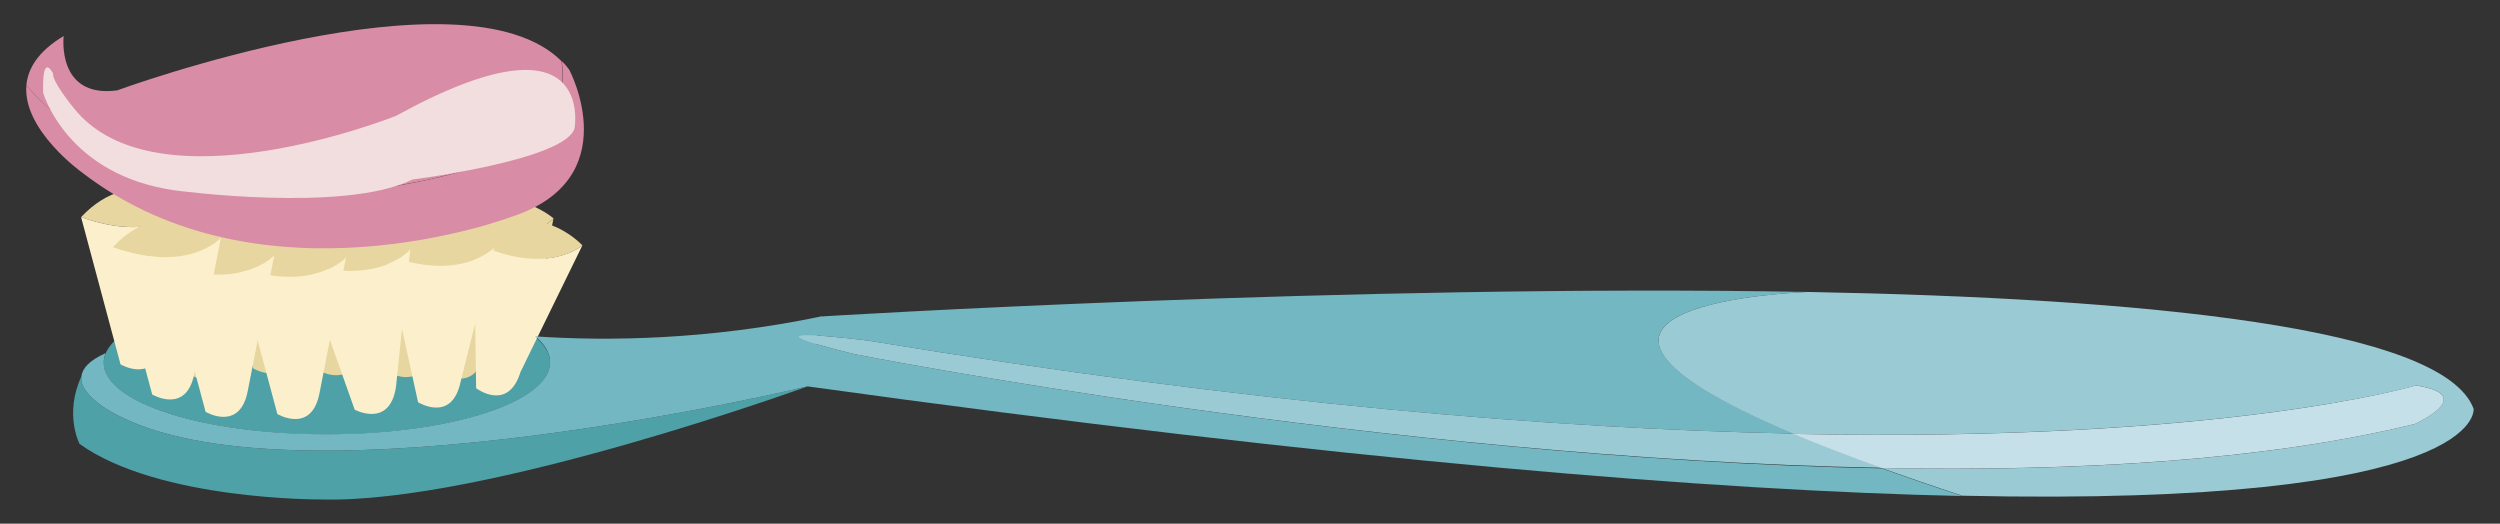 <?xml version="1.0" encoding="UTF-8"?>
<!-- Generator: Adobe Illustrator 27.4.0, SVG Export Plug-In . SVG Version: 6.00 Build 0)  -->
<svg xmlns="http://www.w3.org/2000/svg" xmlns:xlink="http://www.w3.org/1999/xlink" version="1.1" id="Laag_1" x="0px" y="0px" viewBox="0 0 804.9 168.6" style="enable-background:new 0 0 804.9 168.6;" xml:space="preserve">
<rect x="0" y="0" width="804.9" height="168.6" fill="#333333" stroke="none"/>
<style type="text/css">
	.st0{fill:#4FA1A8;}
	.st1{fill:#E8D6A1;}
	.st2{fill:#FBF0CB;}
	.st3{fill:#D98CA5;}
	.st4{fill:#F2DDDF;}
	.st5{fill:#72B7C1;}
	.st6{fill:#9ACAD4;}
	.st7{fill:#C5E0E9;}
	.st8{fill:#C99864;}
</style>
<path class="st0" d="M26.2,121.2c-0.8,7,13.1,13.2,13.1,13.2c59.1,28.9,220.6-10,220.7-10c0,0-104.2,37.9-156.6,36.4  c0,0-52.3,0.4-77.8-17.9C25.6,142.9,20.6,133.3,26.2,121.2z"></path>
<path class="st0" d="M177.1,116.7c0,12.8-32.2,23.1-71.8,23.2c-39.7,0-71.9-10.3-71.9-23c0-1.1,0.2-2.1,0.6-3.1  c4.7-11.3,34.8-20,71.2-20.1c30.5,0,56.6,6.1,67,14.7C175.3,110.9,177.1,113.8,177.1,116.7z"></path>
<path class="st1" d="M26.1,69.9c17.3-18.3,34.8-3,34.8-3S50.5,78.6,26.1,69.9z"></path>
<path class="st2" d="M26.1,69.9c24.3,8.7,34.8-3,34.8-3l-8.5,43.5c-2.5,13.5-13.6,6.9-13.6,6.9L26.1,69.9z"></path>
<path class="st1" d="M48.9,73.4c17.3-18.3,34.8-3,34.8-3S73.2,82.1,48.9,73.4z"></path>
<path class="st1" d="M48.9,73.4c24.3,8.7,34.8-3,34.8-3l-8.5,43.5c-2.5,13.5-13.6,6.9-13.6,6.9L48.9,73.4z"></path>
<path class="st1" d="M68.8,71.2c17.3-18.3,34.8-3,34.8-3S93.1,79.9,68.8,71.2z"></path>
<path class="st1" d="M68.8,71.2c24.3,8.7,34.8-3,34.8-3l-8.5,43.5c-2.5,13.5-13.6,6.9-13.6,6.9L68.8,71.2z"></path>
<path class="st1" d="M89.8,71.8c17.3-18.3,34.8-3,34.8-3S114.1,80.5,89.8,71.8z"></path>
<path class="st1" d="M89.8,71.8c24.3,8.7,34.8-3,34.8-3l-8.5,43.5c-2.5,13.5-13.6,6.9-13.6,6.9L89.8,71.8z"></path>
<path class="st1" d="M112.3,72.4c17.3-18.3,34.8-3,34.8-3S136.6,81.1,112.3,72.4z"></path>
<path class="st1" d="M112.3,72.4c24.3,8.7,34.8-3,34.8-3l-8.5,43.5c-2.5,13.5-13.6,6.9-13.6,6.9L112.3,72.4z"></path>
<path class="st1" d="M129.6,72.9c17.3-18.3,34.8-3,34.8-3S154,81.6,129.6,72.9z"></path>
<path class="st1" d="M129.6,72.9c24.3,8.7,34.8-3,34.8-3l-8.5,43.5c-2.5,13.5-13.6,6.9-13.6,6.9L129.6,72.9z"></path>
<path class="st1" d="M143.4,73.3c17.3-18.3,34.8-3,34.8-3S167.7,82,143.4,73.3z"></path>
<path class="st1" d="M143.4,73.3c24.3,8.7,34.8-3,34.8-3l-8.5,43.5c-2.5,13.5-13.6,6.9-13.6,6.9L143.4,73.3z"></path>
<path class="st1" d="M152.6,78c19.3-16.2,34.9,1,34.9,1S175.7,89.5,152.6,78z"></path>
<path class="st2" d="M152.6,78c23.2,11.4,34.9,1,34.9,1l-19.9,40.7c-4,13.1-14.3,5.3-14.3,5.3L152.6,78z"></path>
<path class="st1" d="M124.2,82c17.7-17.9,34.9-2.2,34.9-2.2S148.3,91.2,124.2,82z"></path>
<path class="st2" d="M124.2,82c24.1,9.2,34.9-2.2,34.9-2.2l-10.8,43.1c-2.8,13.4-13.7,6.6-13.7,6.6L124.2,82z"></path>
<path class="st1" d="M97.4,84.6c16.6-19,34.7-4.3,34.7-4.3S122,92.4,97.4,84.6z"></path>
<path class="st2" d="M97.4,84.6c24.7,7.8,34.7-4.3,34.7-4.3l-4.6,44.2c-2,13.5-13.3,7.4-13.3,7.4L97.4,84.6z"></path>
<path class="st1" d="M76.6,85.9c17.3-18.3,34.8-3,34.8-3S101,94.6,76.6,85.9z"></path>
<path class="st2" d="M76.6,85.9c24.3,8.7,34.8-3,34.8-3l-8.5,43.5c-2.5,13.5-13.6,6.9-13.6,6.9L76.6,85.9z"></path>
<path class="st1" d="M53.5,85.2c17.3-18.3,34.8-3,34.8-3S77.8,93.9,53.5,85.2z"></path>
<path class="st2" d="M53.5,85.2c24.3,8.7,34.8-3,34.8-3l-8.5,43.5c-2.5,13.5-13.6,6.9-13.6,6.9L53.5,85.2z"></path>
<path class="st1" d="M36.3,79.6c17.3-18.3,34.8-3,34.8-3S60.6,88.3,36.3,79.6z"></path>
<path class="st2" d="M36.3,79.6c24.3,8.7,34.8-3,34.8-3l-8.5,43.5c-2.5,13.5-13.6,6.9-13.6,6.9L36.3,79.6z"></path>
<path class="st3" d="M19.7,38c57.9,44.7,137.9,14.3,137.9,14.3c21.6-6.9,24.6-21.5,23.3-32.6c0.9,0.9,1.7,1.8,2.4,2.8  c0,0,18.8,35.3-18.9,47.4c0,0-79.9,30.3-137.9-14.3c0,0-19.3-13.7-18-28.2C13.6,33.7,19.7,38,19.7,38z"></path>
<path class="st3" d="M157.5,52.3c0,0-79.9,30.3-137.9-14.3c0,0-6-4.3-11.1-10.6c0.5-5.4,3.8-10.9,12-15.8c0,0-2.4,20.1,17.2,17.5  c0,0,111.6-40.9,143.1-9.4C182.2,30.9,179.1,45.4,157.5,52.3z"></path>
<path class="st4" d="M185,41.2c0,0,6.9-39.3-57.5-3.9c0,0-77.5,31-103.9-2.7c0,0-6.9-8.4-6.5-10.9c0,0-3.6-7.4-3.2,6.2  c0,0,7.5,26.5,42.5,31.4c0,0,54.4,7.4,76.4-3.5C132.7,57.8,182.5,51.5,185,41.2z"></path>
<path class="st5" d="M260,124.4c173.8,24.1,292.6,33.6,371.8,35.3c-9.5-3.1-18.1-6.1-26-8.9C445.5,147.7,275,114,275,114  c-42.6-10.4,4.7-4.3,4.7-4.3c123.9,20.5,222.2,28.4,297.7,29.9C477,97.4,582.2,94,582.2,94l0,0c-146.9-2.7-318,7.9-318,7.9  l-13.7,13.5L260,124.4"></path>
<path class="st5" d="M260,124.4L260,124.4c0,0-161.6,38.9-220.7,10c0,0-13.9-6.2-13.1-13.2c0.3-2.5,2.4-5.1,7.8-7.5  c-0.4,1-0.6,2.1-0.6,3.1c0,12.8,32.2,23.1,71.9,23c39.7,0,71.9-10.4,71.8-23.2c0-2.9-1.7-5.8-4.8-8.3c23.7,1.6,55.9,1.1,92-6.4"></path>
<path class="st6" d="M777.5,136.5c0,0,20.6-9.3,0.4-12.4c0,0-61.5,18.4-200.5,15.6C477,97.4,582.2,94,582.2,94l0,0  c107.9,2,204.4,11.3,214.2,37.6c0,0,4.5,31.7-164.6,28c-9.5-3.1-18.1-6.1-26-8.9C668.1,151.9,728.9,148.4,777.5,136.5z"></path>
<path class="st6" d="M275,114c-42.6-10.4,4.7-4.3,4.7-4.3c123.9,20.5,222.2,28.4,297.7,29.9c8.1,3.4,17.5,7.1,28.5,11  C445.5,147.7,275,114,275,114z"></path>
<path class="st7" d="M777.5,136.5c-48.7,11.9-109.4,15.3-171.7,14.2c-10.9-3.9-20.4-7.6-28.5-11c139,2.9,200.5-15.6,200.5-15.6  C798.2,127.2,777.5,136.5,777.5,136.5z"></path>
</svg>
